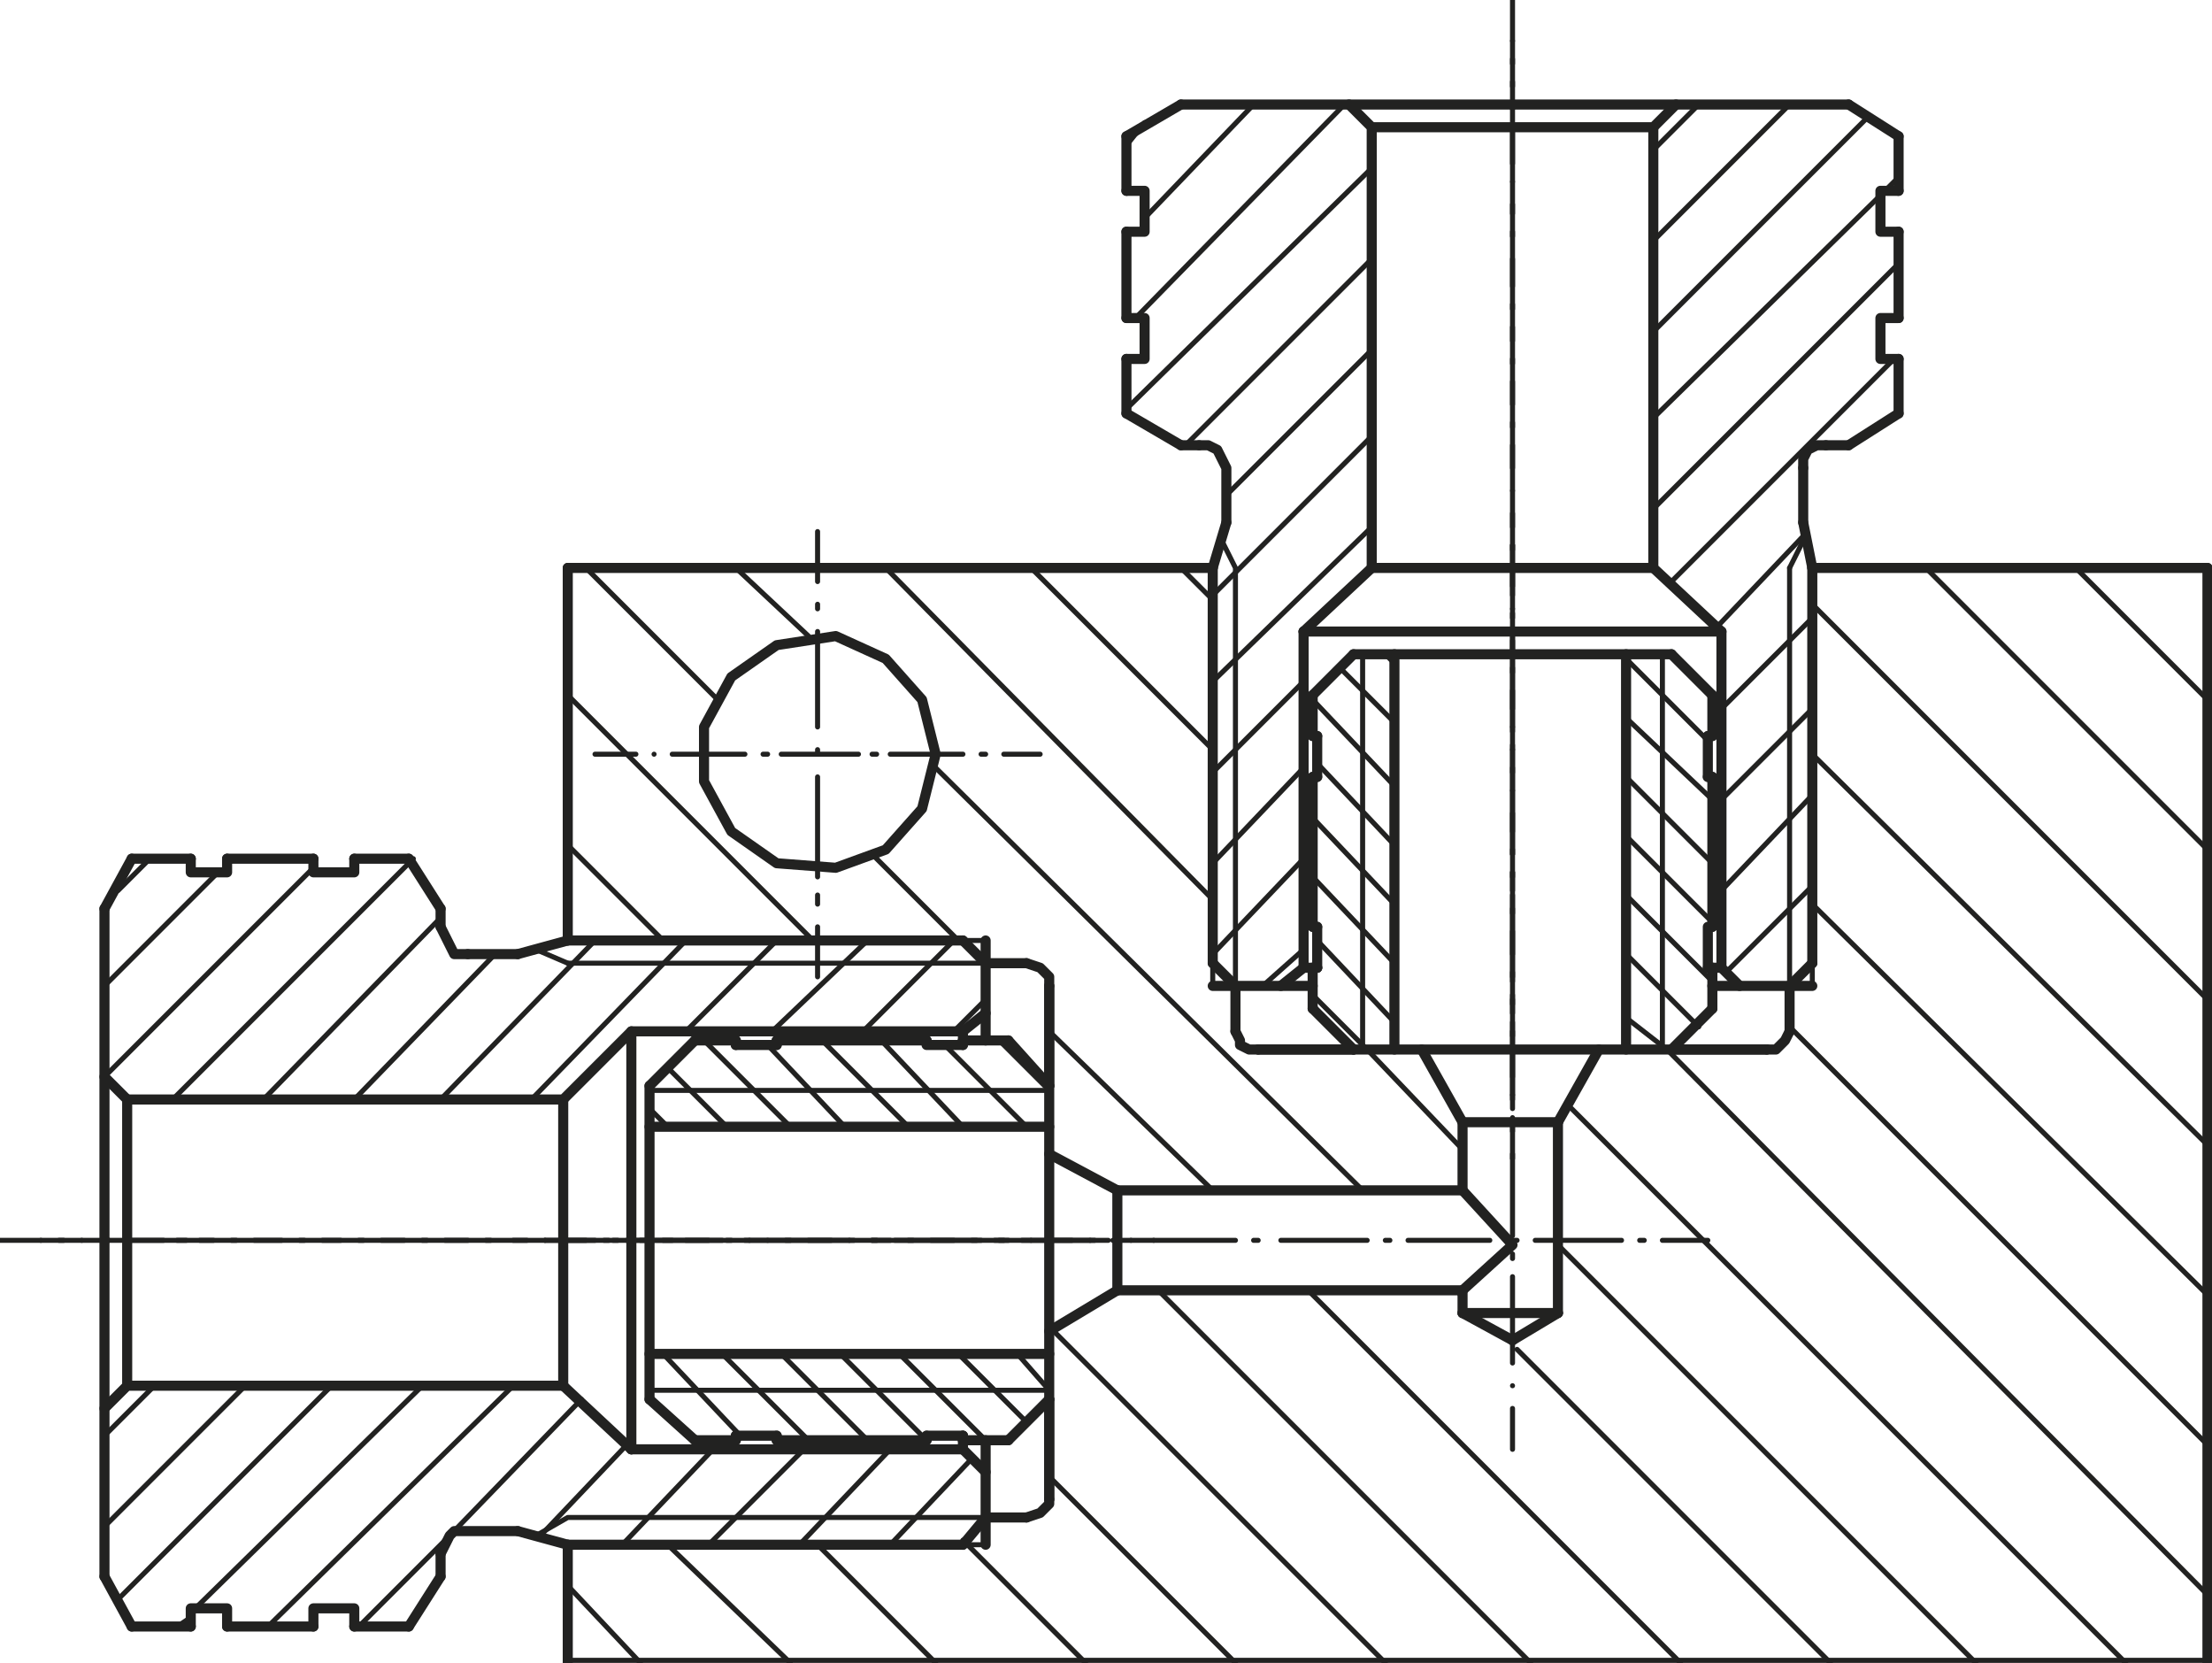 <?xml version="1.0" encoding="utf-8"?>
<!-- Generator: Adobe Illustrator 28.0.0, SVG Export Plug-In . SVG Version: 6.00 Build 0)  -->
<svg version="1.1" id="Слой_1" xmlns="http://www.w3.org/2000/svg" xmlns:xlink="http://www.w3.org/1999/xlink" x="0px" y="0px"
	 viewBox="0 0 48.7 36.6" style="enable-background:new 0 0 48.7 36.6;" xml:space="preserve">
<style type="text/css">
	.st0{fill:none;stroke:#222221;stroke-width:0.179;stroke-linecap:round;stroke-linejoin:round;stroke-miterlimit:10;}
	.st1{fill:none;stroke:#222221;stroke-width:9.000000e-02;stroke-linecap:round;stroke-linejoin:round;stroke-miterlimit:10;}
	.st2{fill:none;stroke:#222221;stroke-width:0.222;stroke-linecap:round;stroke-linejoin:round;stroke-miterlimit:10;}
	.st3{fill:none;stroke:#222221;stroke-width:0.111;stroke-linecap:round;stroke-linejoin:round;stroke-miterlimit:10;}
	.st4{fill:none;stroke:#222221;stroke-width:9.400000e-02;stroke-linecap:round;stroke-linejoin:round;stroke-miterlimit:10;}
	.st5{fill:none;stroke:#222221;stroke-width:0.189;stroke-linecap:round;stroke-linejoin:round;stroke-miterlimit:10;}
	.st6{fill:none;stroke:#222221;stroke-width:0.174;stroke-linecap:round;stroke-linejoin:round;stroke-miterlimit:10;}
	.st7{fill:none;stroke:#222221;stroke-width:0.289;stroke-linecap:round;stroke-linejoin:round;stroke-miterlimit:10;}
	.st8{fill:none;stroke:#222221;stroke-width:0.208;stroke-linecap:round;stroke-linejoin:round;stroke-miterlimit:10;}
	.st9{fill:none;stroke:#222221;stroke-width:0.346;stroke-linecap:round;stroke-linejoin:round;stroke-miterlimit:10;}
	.st10{fill:none;stroke:#222221;stroke-width:0.148;stroke-linecap:round;stroke-linejoin:round;stroke-miterlimit:10;}
	.st11{fill:none;stroke:#222221;stroke-width:0.246;stroke-linecap:round;stroke-linejoin:round;stroke-miterlimit:10;}
	.st12{fill:none;stroke:#222221;stroke-width:0.215;stroke-linecap:round;stroke-linejoin:round;stroke-miterlimit:10;}
	.st13{fill:none;stroke:#222221;stroke-width:0.129;stroke-linecap:round;stroke-linejoin:round;stroke-miterlimit:10;}
	.st14{fill:none;stroke:#222221;stroke-width:0.198;stroke-linecap:round;stroke-linejoin:round;stroke-miterlimit:10;}
	.st15{fill:none;stroke:#222221;stroke-width:9.900000e-02;stroke-linecap:round;stroke-linejoin:round;stroke-miterlimit:10;}
	.st16{fill:none;stroke:#222221;stroke-width:7.100000e-02;stroke-linecap:round;stroke-linejoin:round;stroke-miterlimit:10;}
	.st17{fill:none;stroke:#222221;stroke-width:0.143;stroke-linecap:round;stroke-linejoin:round;stroke-miterlimit:10;}
	.st18{fill:none;stroke:#222221;stroke-width:0.144;stroke-linecap:round;stroke-linejoin:round;stroke-miterlimit:10;}
	.st19{fill:none;stroke:#222221;stroke-width:7.200000e-02;stroke-linecap:round;stroke-linejoin:round;stroke-miterlimit:10;}
	.st20{fill:#222221;}
	
		.st21{clip-path:url(#SVGID_00000175314292663101784250000011061646970929736079_);fill:none;stroke:#222221;stroke-width:0.219;stroke-linecap:round;stroke-linejoin:round;stroke-miterlimit:10;}
	.st22{fill:none;stroke:#222221;stroke-width:0.365;stroke-linecap:round;stroke-linejoin:round;stroke-miterlimit:10;}
	.st23{fill:none;stroke:#222221;stroke-width:0.219;stroke-linecap:round;stroke-linejoin:round;stroke-miterlimit:10;}
	.st24{fill:none;stroke:#222221;stroke-width:0.469;stroke-linecap:round;stroke-linejoin:round;stroke-miterlimit:10;}
	.st25{fill:none;stroke:#222221;stroke-width:0.281;stroke-linecap:round;stroke-linejoin:round;stroke-miterlimit:10;}
	.st26{fill:none;stroke:#222221;stroke-width:0.325;stroke-linecap:round;stroke-linejoin:round;stroke-miterlimit:10;}
	.st27{fill:none;stroke:#222221;stroke-width:0.195;stroke-linecap:round;stroke-linejoin:round;stroke-miterlimit:10;}
	.st28{fill:none;stroke:#222221;stroke-width:0.257;stroke-linecap:round;stroke-linejoin:round;stroke-miterlimit:10;}
	.st29{fill:none;stroke:#222221;stroke-width:0.154;stroke-linecap:round;stroke-linejoin:round;stroke-miterlimit:10;}
	.st30{fill:none;stroke:#222221;stroke-width:0.11;stroke-linecap:round;stroke-linejoin:round;stroke-miterlimit:10;}
	.st31{fill:none;stroke:#222221;stroke-width:0.184;stroke-linecap:round;stroke-linejoin:round;stroke-miterlimit:10;}
	.st32{fill:none;stroke:#222221;stroke-width:0.112;stroke-linecap:round;stroke-linejoin:round;stroke-miterlimit:10;}
	.st33{fill:none;stroke:#222221;stroke-width:0.187;stroke-linecap:round;stroke-linejoin:round;stroke-miterlimit:10;}
	.st34{fill:none;stroke:#222221;stroke-width:0.151;stroke-linecap:round;stroke-linejoin:round;stroke-miterlimit:10;}
	.st35{fill:none;stroke:#222221;stroke-width:0.103;stroke-linecap:round;stroke-linejoin:round;stroke-miterlimit:10;}
	.st36{fill:none;stroke:#222221;stroke-width:0.172;stroke-linecap:round;stroke-linejoin:round;stroke-miterlimit:10;}
	.st37{fill:none;stroke:#222221;stroke-width:0.186;stroke-linecap:round;stroke-linejoin:round;stroke-miterlimit:10;}
	.st38{fill:none;stroke:#222221;stroke-width:0.109;stroke-linecap:round;stroke-linejoin:round;stroke-miterlimit:10;}
	.st39{fill:none;stroke:#222221;stroke-width:0.182;stroke-linecap:round;stroke-linejoin:round;stroke-miterlimit:10;}
	.st40{fill:none;stroke:#222221;stroke-width:0.14;stroke-linecap:round;stroke-linejoin:round;stroke-miterlimit:10;}
	.st41{fill:none;stroke:#222221;stroke-width:7.000000e-02;stroke-linecap:round;stroke-linejoin:round;stroke-miterlimit:10;}
</style>
<g>
	<line class="st2" x1="12.5" y1="36.6" x2="48.6" y2="36.6"/>
	<line class="st2" x1="48.6" y1="12.5" x2="39.9" y2="12.5"/>
	<line class="st2" x1="26.7" y1="12.5" x2="12.5" y2="12.5"/>
	<line class="st2" x1="12.5" y1="36.6" x2="12.5" y2="34"/>
	<line class="st2" x1="12.5" y1="20.7" x2="12.5" y2="12.5"/>
	<line class="st2" x1="21.7" y1="21.2" x2="22.6" y2="21.2"/>
	<line class="st2" x1="23.1" y1="21.7" x2="23.1" y2="23.9"/>
	<line class="st2" x1="23.1" y1="30.8" x2="23.1" y2="33"/>
	<line class="st2" x1="24.6" y1="26.2" x2="24.6" y2="28.4"/>
	<line class="st2" x1="23.1" y1="29.3" x2="24.6" y2="28.4"/>
	<line class="st2" x1="21.7" y1="33.4" x2="22.6" y2="33.4"/>
	<line class="st2" x1="23.1" y1="33" x2="23.1" y2="30.8"/>
	<line class="st2" x1="23.1" y1="23.9" x2="23.1" y2="21.7"/>
	<line class="st2" x1="23.1" y1="25.4" x2="24.6" y2="26.2"/>
	<polyline class="st2" points="23.1,21.7 23.1,21.7 23.1,21.5 23,21.4 22.9,21.3 22.6,21.2 	"/>
	<polyline class="st2" points="22.6,33.4 22.6,33.4 22.9,33.3 23,33.2 23.1,33.1 23.1,33 	"/>
	<line class="st3" x1="12.5" y1="20.7" x2="21.7" y2="20.7"/>
	<line class="st2" x1="21.7" y1="21.2" x2="21.7" y2="20.7"/>
	<line class="st2" x1="21.7" y1="33.4" x2="21.7" y2="34"/>
	<line class="st3" x1="12.5" y1="34" x2="21.7" y2="34"/>
	<line class="st2" x1="39.4" y1="21.7" x2="39.4" y2="22.7"/>
	<line class="st2" x1="38.9" y1="23.1" x2="36.8" y2="23.1"/>
	<line class="st2" x1="29.8" y1="23.1" x2="27.7" y2="23.1"/>
	<line class="st2" x1="34.3" y1="24.7" x2="32.2" y2="24.7"/>
	<line class="st2" x1="31.3" y1="23.1" x2="32.2" y2="24.7"/>
	<line class="st2" x1="27.2" y1="21.7" x2="27.2" y2="22.7"/>
	<line class="st2" x1="27.7" y1="23.1" x2="29.8" y2="23.1"/>
	<line class="st2" x1="36.8" y1="23.1" x2="38.9" y2="23.1"/>
	<line class="st2" x1="35.2" y1="23.1" x2="34.3" y2="24.7"/>
	<polyline class="st2" points="38.9,23.1 38.9,23.1 39.1,23.1 39.2,23 39.3,22.9 39.4,22.7 	"/>
	<polyline class="st2" points="27.2,22.7 27.2,22.7 27.3,22.9 27.3,23 27.5,23.1 27.7,23.1 	"/>
	<line class="st3" x1="39.9" y1="12.5" x2="39.9" y2="21.7"/>
	<line class="st2" x1="39.4" y1="21.7" x2="39.9" y2="21.7"/>
	<line class="st2" x1="27.2" y1="21.7" x2="26.7" y2="21.7"/>
	<line class="st3" x1="26.7" y1="12.5" x2="26.7" y2="21.7"/>
	<line class="st2" x1="24.6" y1="26.2" x2="32.2" y2="26.2"/>
	<line class="st2" x1="24.6" y1="28.4" x2="32.2" y2="28.4"/>
	<line class="st2" x1="32.2" y1="28.9" x2="34.3" y2="28.9"/>
	<line class="st2" x1="34.3" y1="24.7" x2="34.3" y2="28.9"/>
	<line class="st2" x1="32.2" y1="24.7" x2="32.2" y2="26.2"/>
	<line class="st2" x1="32.2" y1="28.9" x2="33.3" y2="29.5"/>
	<line class="st2" x1="32.2" y1="28.4" x2="32.2" y2="28.9"/>
	<polyline class="st2" points="32.2,26.2 33.3,27.4 32.2,28.4 	"/>
	<line class="st2" x1="48.6" y1="12.5" x2="48.6" y2="36.6"/>
	<line class="st2" x1="34.3" y1="28.9" x2="33.3" y2="29.5"/>
	<line class="st3" x1="12.5" y1="34.9" x2="14.1" y2="36.6"/>
	<line class="st3" x1="14.7" y1="34" x2="17.4" y2="36.6"/>
	<line class="st3" x1="18" y1="34" x2="20.6" y2="36.6"/>
	<line class="st3" x1="21.2" y1="33.9" x2="23.9" y2="36.6"/>
	<line class="st3" x1="23.1" y1="32.5" x2="27.2" y2="36.6"/>
	<line class="st3" x1="12.5" y1="18.6" x2="14.6" y2="20.7"/>
	<line class="st3" x1="23.1" y1="29.2" x2="30.5" y2="36.6"/>
	<line class="st3" x1="12.5" y1="15.3" x2="17.9" y2="20.7"/>
	<line class="st3" x1="25.5" y1="28.4" x2="33.7" y2="36.6"/>
	<line class="st3" x1="12.9" y1="12.5" x2="15.8" y2="15.4"/>
	<line class="st3" x1="19.2" y1="18.8" x2="21.1" y2="20.7"/>
	<line class="st3" x1="23.1" y1="22.7" x2="26.7" y2="26.2"/>
	<line class="st3" x1="28.8" y1="28.4" x2="37" y2="36.6"/>
	<line class="st3" x1="16.2" y1="12.5" x2="17.8" y2="14"/>
	<line class="st3" x1="20.6" y1="16.9" x2="30" y2="26.2"/>
	<line class="st3" x1="32.1" y1="28.4" x2="32.2" y2="28.6"/>
	<line class="st3" x1="33.4" y1="29.7" x2="40.3" y2="36.6"/>
	<line class="st3" x1="19.5" y1="12.5" x2="26.7" y2="19.8"/>
	<line class="st3" x1="30.1" y1="23.1" x2="32.2" y2="25.3"/>
	<line class="st3" x1="34.3" y1="27.4" x2="43.5" y2="36.6"/>
	<line class="st3" x1="22.7" y1="12.5" x2="26.7" y2="16.5"/>
	<line class="st3" x1="34.6" y1="24.4" x2="46.8" y2="36.6"/>
	<line class="st3" x1="26" y1="12.5" x2="26.7" y2="13.2"/>
	<line class="st3" x1="36.7" y1="23.1" x2="48.6" y2="35.1"/>
	<line class="st3" x1="39.4" y1="22.6" x2="48.6" y2="31.8"/>
	<line class="st3" x1="39.9" y1="19.9" x2="48.6" y2="28.5"/>
	<line class="st3" x1="39.9" y1="16.6" x2="48.6" y2="25.2"/>
	<line class="st3" x1="39.9" y1="13.3" x2="48.6" y2="22"/>
	<line class="st3" x1="42.4" y1="12.5" x2="48.6" y2="18.7"/>
	<line class="st3" x1="45.7" y1="12.5" x2="48.6" y2="15.4"/>
	<polyline class="st2" points="20.6,16.6 20.6,16.6 20.3,15.4 19.5,14.5 18.4,14 17.1,14.2 16.1,14.9 15.5,16 15.5,17.2 16.1,18.3 
		17.1,19 18.4,19.1 19.5,18.7 20.3,17.8 20.6,16.6 	"/>
	<line class="st3" x1="18" y1="11.7" x2="18" y2="12.8"/>
	<line class="st3" x1="18" y1="13.3" x2="18" y2="13.4"/>
	<polyline class="st3" points="18,13.9 18,15 18,16 	"/>
	<line class="st3" x1="18" y1="16.5" x2="18" y2="16.6"/>
	<polyline class="st3" points="18,17.1 18,18.2 18,19.3 	"/>
	<line class="st3" x1="18" y1="19.7" x2="18" y2="19.9"/>
	<line class="st3" x1="18" y1="20.4" x2="18" y2="21.5"/>
	<line class="st3" x1="13.1" y1="16.6" x2="14" y2="16.6"/>
	<line class="st3" x1="14.4" y1="16.6" x2="14.4" y2="16.6"/>
	<polyline class="st3" points="14.8,16.6 15.6,16.6 16.4,16.6 	"/>
	<line class="st3" x1="16.8" y1="16.6" x2="16.9" y2="16.6"/>
	<polyline class="st3" points="17.2,16.6 18,16.6 18.9,16.6 	"/>
	<line class="st3" x1="19.2" y1="16.6" x2="19.3" y2="16.6"/>
	<polyline class="st3" points="19.6,16.6 20.5,16.6 21.2,16.6 	"/>
	<line class="st3" x1="21.6" y1="16.6" x2="21.7" y2="16.6"/>
	<line class="st3" x1="22.1" y1="16.6" x2="22.9" y2="16.6"/>
	<line class="st3" x1="0.9" y1="27.3" x2="1.8" y2="27.3"/>
	<line class="st3" x1="2.3" y1="27.3" x2="2.4" y2="27.3"/>
	<polyline class="st3" points="2.8,27.3 3.7,27.3 4.7,27.3 	"/>
	<line class="st3" x1="5.1" y1="27.3" x2="5.2" y2="27.3"/>
	<polyline class="st3" points="5.6,27.3 6.5,27.3 7.5,27.3 	"/>
	<line class="st3" x1="7.9" y1="27.3" x2="8" y2="27.3"/>
	<polyline class="st3" points="8.4,27.3 9.4,27.3 10.3,27.3 	"/>
	<line class="st3" x1="10.7" y1="27.3" x2="10.8" y2="27.3"/>
	<polyline class="st3" points="11.3,27.3 12.2,27.3 13.1,27.3 	"/>
	<line class="st3" x1="13.5" y1="27.3" x2="13.6" y2="27.3"/>
	<polyline class="st3" points="14.1,27.3 15,27.3 15.9,27.3 	"/>
	<line class="st3" x1="16.4" y1="27.3" x2="16.5" y2="27.3"/>
	<polyline class="st3" points="16.9,27.3 17.8,27.3 18.7,27.3 	"/>
	<line class="st3" x1="19.2" y1="27.3" x2="19.3" y2="27.3"/>
	<polyline class="st3" points="19.7,27.3 20.6,27.3 21.6,27.3 	"/>
	<line class="st3" x1="22" y1="27.3" x2="22.1" y2="27.3"/>
	<polyline class="st3" points="22.5,27.3 23.5,27.3 24.4,27.3 	"/>
	<line class="st3" x1="24.9" y1="27.3" x2="24.9" y2="27.3"/>
	<polyline class="st3" points="25.4,27.3 26.3,27.3 27.2,27.3 	"/>
	<line class="st3" x1="27.6" y1="27.3" x2="27.7" y2="27.3"/>
	<polyline class="st3" points="28.2,27.3 29.1,27.3 30.1,27.3 	"/>
	<line class="st3" x1="30.5" y1="27.3" x2="30.6" y2="27.3"/>
	<polyline class="st3" points="31,27.3 31.9,27.3 32.8,27.3 	"/>
	<line class="st3" x1="33.3" y1="27.3" x2="33.4" y2="27.3"/>
	<polyline class="st3" points="33.8,27.3 34.7,27.3 35.7,27.3 	"/>
	<line class="st3" x1="36.1" y1="27.3" x2="36.2" y2="27.3"/>
	<line class="st3" x1="36.6" y1="27.3" x2="37.6" y2="27.3"/>
	<line class="st3" x1="33.3" y1="0.9" x2="33.3" y2="1.9"/>
	<line class="st3" x1="33.3" y1="2.3" x2="33.3" y2="2.4"/>
	<polyline class="st3" points="33.3,2.8 33.3,3.8 33.3,4.7 	"/>
	<line class="st3" x1="33.3" y1="5.1" x2="33.3" y2="5.2"/>
	<polyline class="st3" points="33.3,5.7 33.3,6.6 33.3,7.5 	"/>
	<line class="st3" x1="33.3" y1="7.9" x2="33.3" y2="8"/>
	<polyline class="st3" points="33.3,8.4 33.3,9.4 33.3,10.3 	"/>
	<line class="st3" x1="33.3" y1="10.8" x2="33.3" y2="10.8"/>
	<polyline class="st3" points="33.3,11.3 33.3,12.2 33.3,13.1 	"/>
	<line class="st3" x1="33.3" y1="13.5" x2="33.3" y2="13.6"/>
	<polyline class="st3" points="33.3,14.1 33.3,15 33.3,16 	"/>
	<line class="st3" x1="33.3" y1="16.4" x2="33.3" y2="16.5"/>
	<polyline class="st3" points="33.3,16.9 33.3,17.8 33.3,18.8 	"/>
	<line class="st3" x1="33.3" y1="19.2" x2="33.3" y2="19.3"/>
	<polyline class="st3" points="33.3,19.7 33.3,20.6 33.3,21.6 	"/>
	<line class="st3" x1="33.3" y1="22" x2="33.3" y2="22.1"/>
	<polyline class="st3" points="33.3,22.5 33.3,23.5 33.3,24.4 	"/>
	<line class="st3" x1="33.3" y1="24.8" x2="33.3" y2="24.9"/>
	<polyline class="st3" points="33.3,25.4 33.3,26.3 33.3,27.2 	"/>
	<line class="st3" x1="33.3" y1="27.6" x2="33.3" y2="27.7"/>
	<polyline class="st3" points="33.3,28.1 33.3,29.1 33.3,30 	"/>
	<line class="st3" x1="33.3" y1="30.5" x2="33.3" y2="30.5"/>
	<line class="st3" x1="33.3" y1="31" x2="33.3" y2="31.9"/>
	<line class="st3" x1="33.3" y1="24.1" x2="33.3" y2="23.2"/>
	<line class="st3" x1="33.3" y1="22.8" x2="33.3" y2="22.7"/>
	<polyline class="st3" points="33.3,22.3 33.3,21.4 33.3,20.5 	"/>
	<line class="st3" x1="33.3" y1="20.1" x2="33.3" y2="20"/>
	<polyline class="st3" points="33.3,19.6 33.3,18.8 33.3,17.9 	"/>
	<line class="st3" x1="33.3" y1="17.4" x2="33.3" y2="17.4"/>
	<polyline class="st3" points="33.3,17 33.3,16.1 33.3,15.2 	"/>
	<line class="st3" x1="33.3" y1="14.8" x2="33.3" y2="14.7"/>
	<polyline class="st3" points="33.3,14.3 33.3,13.4 33.3,12.5 	"/>
	<line class="st3" x1="33.3" y1="12.1" x2="33.3" y2="12"/>
	<polyline class="st3" points="33.3,11.6 33.3,10.7 33.3,9.8 	"/>
	<line class="st3" x1="33.3" y1="9.4" x2="33.3" y2="9.3"/>
	<polyline class="st3" points="33.3,8.9 33.3,8 33.3,7.2 	"/>
	<line class="st3" x1="33.3" y1="6.8" x2="33.3" y2="6.7"/>
	<polyline class="st3" points="33.3,6.3 33.3,5.4 33.3,4.5 	"/>
	<line class="st3" x1="33.3" y1="4" x2="33.3" y2="4"/>
	<polyline class="st3" points="33.3,3.6 33.3,2.7 33.3,1.8 	"/>
	<line class="st3" x1="33.3" y1="1.4" x2="33.3" y2="1.3"/>
	<line class="st3" x1="33.3" y1="0.9" x2="33.3" y2="0"/>
	<line class="st2" x1="26.7" y1="21.2" x2="26.7" y2="12.5"/>
	<line class="st2" x1="26" y1="9.8" x2="26.4" y2="9.8"/>
	<line class="st2" x1="27.2" y1="21.7" x2="28.9" y2="21.7"/>
	<line class="st2" x1="37.7" y1="21.7" x2="39.4" y2="21.7"/>
	<line class="st2" x1="39.9" y1="21.2" x2="39.9" y2="12.5"/>
	<line class="st3" x1="39.4" y1="21.7" x2="39.4" y2="12.5"/>
	<line class="st2" x1="40.2" y1="9.8" x2="40.7" y2="9.8"/>
	<line class="st2" x1="30.2" y1="2.8" x2="36.4" y2="2.8"/>
	<line class="st2" x1="40.7" y1="9.8" x2="41.8" y2="9.1"/>
	<line class="st2" x1="39.4" y1="21.7" x2="39.9" y2="21.2"/>
	<line class="st2" x1="27.2" y1="21.7" x2="26.7" y2="21.2"/>
	<polyline class="st2" points="37.9,13.9 37.9,21.3 38.3,21.7 	"/>
	<line class="st2" x1="37.9" y1="21.3" x2="37.7" y2="21.3"/>
	<line class="st2" x1="29" y1="21.3" x2="28.7" y2="21.3"/>
	<polyline class="st2" points="28.7,13.9 37.9,13.9 36.4,12.5 36.4,2.8 	"/>
	<line class="st2" x1="36.4" y1="12.5" x2="30.2" y2="12.5"/>
	<line class="st2" x1="36.4" y1="2.8" x2="36.9" y2="2.3"/>
	<line class="st2" x1="28.7" y1="13.9" x2="28.7" y2="21.3"/>
	<line class="st2" x1="28.7" y1="13.9" x2="30.2" y2="12.5"/>
	<line class="st2" x1="28.7" y1="21.3" x2="28.2" y2="21.7"/>
	<polyline class="st2" points="30.2,12.5 30.2,2.8 29.7,2.3 	"/>
	<line class="st2" x1="40.7" y1="2.3" x2="41.8" y2="3"/>
	<line class="st2" x1="26" y1="2.3" x2="24.8" y2="3"/>
	<line class="st2" x1="26" y1="9.8" x2="24.8" y2="9.1"/>
	<polyline class="st2" points="27,11.5 27,10.3 26.9,10.1 26.8,9.9 26.6,9.8 26.4,9.8 	"/>
	<line class="st2" x1="26.7" y1="12.5" x2="27" y2="11.5"/>
	<line class="st2" x1="39.7" y1="11.5" x2="39.7" y2="10.3"/>
	<polyline class="st2" points="40.2,9.8 40.2,9.8 40,9.8 39.8,9.9 39.7,10.1 39.7,10.3 	"/>
	<line class="st2" x1="39.9" y1="12.5" x2="39.7" y2="11.5"/>
	<line class="st2" x1="26" y1="2.3" x2="40.7" y2="2.3"/>
	<polyline class="st3" points="27.2,21.7 27.2,12.5 26.9,11.9 	"/>
	<line class="st3" x1="39.4" y1="12.5" x2="39.7" y2="11.9"/>
	<line class="st2" x1="24.8" y1="3" x2="24.8" y2="4.2"/>
	<line class="st2" x1="41.8" y1="3" x2="41.8" y2="4.2"/>
	<polyline class="st2" points="24.8,4.2 25.2,4.2 25.2,5.1 24.8,5.1 	"/>
	<polyline class="st2" points="24.8,7 25.2,7 25.2,7.9 24.8,7.9 	"/>
	<polyline class="st2" points="41.8,4.2 41.4,4.2 41.4,5.1 41.8,5.1 	"/>
	<polyline class="st2" points="41.8,7 41.4,7 41.4,7.9 41.8,7.9 	"/>
	<line class="st2" x1="24.8" y1="5.1" x2="24.8" y2="7"/>
	<line class="st2" x1="24.8" y1="7.9" x2="24.8" y2="9.1"/>
	<line class="st2" x1="41.8" y1="5.1" x2="41.8" y2="7"/>
	<line class="st2" x1="41.8" y1="7.9" x2="41.8" y2="9.1"/>
	<line class="st3" x1="38" y1="21.4" x2="39.9" y2="19.5"/>
	<line class="st3" x1="37.9" y1="19.6" x2="39.9" y2="17.5"/>
	<line class="st3" x1="37.9" y1="17.6" x2="39.9" y2="15.6"/>
	<line class="st3" x1="37.9" y1="15.6" x2="39.9" y2="13.6"/>
	<line class="st3" x1="37.8" y1="13.8" x2="39.7" y2="11.8"/>
	<line class="st3" x1="27.8" y1="21.7" x2="28.7" y2="20.9"/>
	<line class="st3" x1="36.8" y1="12.8" x2="41.7" y2="7.9"/>
	<line class="st3" x1="26.7" y1="21" x2="28.7" y2="18.9"/>
	<line class="st3" x1="36.4" y1="11.2" x2="41.8" y2="5.8"/>
	<line class="st3" x1="26.7" y1="19" x2="28.7" y2="16.9"/>
	<line class="st3" x1="36.4" y1="9.2" x2="41.4" y2="4.3"/>
	<line class="st3" x1="41.5" y1="4.2" x2="41.8" y2="3.9"/>
	<line class="st3" x1="26.7" y1="17" x2="28.7" y2="15"/>
	<line class="st3" x1="36.4" y1="7.3" x2="41.1" y2="2.6"/>
	<line class="st3" x1="26.7" y1="15" x2="30.2" y2="11.6"/>
	<line class="st3" x1="36.4" y1="5.3" x2="39.4" y2="2.3"/>
	<line class="st3" x1="26.7" y1="13.1" x2="30.2" y2="9.6"/>
	<line class="st3" x1="36.4" y1="3.3" x2="37.4" y2="2.3"/>
	<line class="st3" x1="27" y1="10.9" x2="30.2" y2="7.7"/>
	<line class="st3" x1="26.1" y1="9.8" x2="30.2" y2="5.7"/>
	<line class="st3" x1="24.8" y1="9" x2="30.2" y2="3.7"/>
	<line class="st3" x1="25" y1="7" x2="29.6" y2="2.3"/>
	<line class="st3" x1="24.8" y1="5.2" x2="24.9" y2="5.1"/>
	<line class="st3" x1="25.2" y1="4.8" x2="27.6" y2="2.3"/>
	<line class="st3" x1="24.8" y1="3.2" x2="25.2" y2="2.7"/>
	<line class="st3" x1="33.3" y1="25.5" x2="33.3" y2="24.6"/>
	<line class="st3" x1="33.3" y1="24.2" x2="33.3" y2="24.1"/>
	<polyline class="st3" points="33.3,23.7 33.3,22.8 33.3,21.9 	"/>
	<line class="st3" x1="33.3" y1="21.5" x2="33.3" y2="21.4"/>
	<polyline class="st3" points="33.3,21 33.3,20.1 33.3,19.2 	"/>
	<line class="st3" x1="33.3" y1="18.8" x2="33.3" y2="18.7"/>
	<polyline class="st3" points="33.3,18.3 33.3,17.4 33.3,16.5 	"/>
	<line class="st3" x1="33.3" y1="16.1" x2="33.3" y2="16"/>
	<polyline class="st3" points="33.3,15.6 33.3,14.8 33.3,13.9 	"/>
	<line class="st3" x1="33.3" y1="13.4" x2="33.3" y2="13.4"/>
	<line class="st3" x1="33.3" y1="12.9" x2="33.3" y2="12"/>
	<line class="st2" x1="37.7" y1="15.3" x2="37.7" y2="16.2"/>
	<line class="st2" x1="28.9" y1="15.3" x2="28.9" y2="16.2"/>
	<line class="st2" x1="36.8" y1="14.4" x2="29.8" y2="14.4"/>
	<line class="st2" x1="29.8" y1="23.1" x2="36.8" y2="23.1"/>
	<line class="st2" x1="35.8" y1="23.1" x2="35.8" y2="14.4"/>
	<line class="st3" x1="36.6" y1="23.1" x2="36.6" y2="14.4"/>
	<line class="st2" x1="28.9" y1="15.3" x2="29.8" y2="14.4"/>
	<line class="st2" x1="30.7" y1="23.1" x2="30.7" y2="14.4"/>
	<line class="st2" x1="37.7" y1="15.3" x2="36.8" y2="14.4"/>
	<line class="st3" x1="30" y1="23.1" x2="30" y2="14.4"/>
	<line class="st2" x1="37.7" y1="22.2" x2="36.8" y2="23.1"/>
	<line class="st2" x1="28.9" y1="22.2" x2="29.8" y2="23.1"/>
	<line class="st2" x1="37.7" y1="16.2" x2="37.6" y2="16.2"/>
	<line class="st2" x1="37.7" y1="17.1" x2="37.6" y2="17.1"/>
	<line class="st2" x1="28.9" y1="21.3" x2="29" y2="21.3"/>
	<line class="st2" x1="28.9" y1="20.4" x2="29" y2="20.4"/>
	<line class="st2" x1="37.7" y1="17.1" x2="37.7" y2="20.4"/>
	<line class="st2" x1="37.6" y1="17.1" x2="37.6" y2="16.2"/>
	<line class="st2" x1="37.7" y1="21.3" x2="37.7" y2="22.2"/>
	<polyline class="st2" points="37.6,21.3 37.6,20.4 37.7,20.4 	"/>
	<line class="st2" x1="37.6" y1="21.3" x2="37.7" y2="21.3"/>
	<line class="st2" x1="28.9" y1="17.1" x2="28.9" y2="20.4"/>
	<line class="st2" x1="29" y1="17.1" x2="29" y2="16.2"/>
	<line class="st2" x1="28.9" y1="21.3" x2="28.9" y2="22.2"/>
	<line class="st2" x1="29" y1="21.3" x2="29" y2="20.4"/>
	<line class="st2" x1="29" y1="16.2" x2="28.9" y2="16.2"/>
	<line class="st2" x1="29" y1="17.1" x2="28.9" y2="17.1"/>
	<line class="st3" x1="28.9" y1="21.9" x2="30.1" y2="23.1"/>
	<line class="st3" x1="29" y1="20.7" x2="30.7" y2="22.5"/>
	<line class="st3" x1="28.9" y1="19.3" x2="30.7" y2="21.2"/>
	<line class="st3" x1="28.9" y1="18" x2="30.7" y2="19.9"/>
	<line class="st3" x1="29" y1="16.8" x2="30.7" y2="18.6"/>
	<line class="st3" x1="28.9" y1="15.4" x2="30.7" y2="17.3"/>
	<line class="st3" x1="35.8" y1="22.4" x2="36.7" y2="23.1"/>
	<line class="st3" x1="29.5" y1="14.7" x2="30.7" y2="15.9"/>
	<line class="st3" x1="35.8" y1="21" x2="37.4" y2="22.6"/>
	<line class="st3" x1="30.5" y1="14.4" x2="30.7" y2="14.6"/>
	<line class="st3" x1="35.8" y1="19.7" x2="37.7" y2="21.6"/>
	<line class="st3" x1="35.8" y1="18.4" x2="37.7" y2="20.3"/>
	<line class="st3" x1="35.8" y1="17.1" x2="37.7" y2="19"/>
	<line class="st3" x1="35.8" y1="15.8" x2="37.7" y2="17.6"/>
	<line class="st3" x1="35.8" y1="14.5" x2="37.6" y2="16.3"/>
	<line class="st3" x1="25.4" y1="27.3" x2="24.5" y2="27.3"/>
	<line class="st3" x1="24.1" y1="27.3" x2="24" y2="27.3"/>
	<polyline class="st3" points="23.6,27.3 22.7,27.3 21.9,27.3 	"/>
	<line class="st3" x1="21.5" y1="27.3" x2="21.4" y2="27.3"/>
	<polyline class="st3" points="21,27.3 20.1,27.3 19.2,27.3 	"/>
	<line class="st3" x1="18.8" y1="27.3" x2="18.7" y2="27.3"/>
	<polyline class="st3" points="18.3,27.3 17.4,27.3 16.5,27.3 	"/>
	<line class="st3" x1="16.1" y1="27.3" x2="16" y2="27.3"/>
	<polyline class="st3" points="15.6,27.3 14.7,27.3 13.8,27.3 	"/>
	<line class="st3" x1="13.4" y1="27.3" x2="13.3" y2="27.3"/>
	<line class="st3" x1="12.9" y1="27.3" x2="12" y2="27.3"/>
	<line class="st2" x1="15.3" y1="22.9" x2="16.2" y2="22.9"/>
	<line class="st2" x1="15.3" y1="31.7" x2="16.2" y2="31.7"/>
	<line class="st2" x1="14.3" y1="23.9" x2="14.3" y2="30.8"/>
	<line class="st2" x1="23.1" y1="30.8" x2="23.1" y2="23.9"/>
	<line class="st2" x1="23.1" y1="24.8" x2="14.3" y2="24.8"/>
	<line class="st3" x1="23.1" y1="24" x2="14.3" y2="24"/>
	<line class="st2" x1="15.3" y1="31.7" x2="14.3" y2="30.8"/>
	<line class="st2" x1="23.1" y1="29.8" x2="14.3" y2="29.8"/>
	<line class="st2" x1="15.3" y1="22.9" x2="14.3" y2="23.9"/>
	<line class="st3" x1="23.1" y1="30.6" x2="14.3" y2="30.6"/>
	<line class="st2" x1="22.2" y1="22.9" x2="23.1" y2="23.9"/>
	<line class="st2" x1="22.2" y1="31.7" x2="23.1" y2="30.8"/>
	<line class="st2" x1="16.2" y1="22.9" x2="16.2" y2="23"/>
	<line class="st2" x1="17.1" y1="22.9" x2="17.1" y2="23"/>
	<line class="st2" x1="21.2" y1="31.7" x2="21.2" y2="31.6"/>
	<line class="st2" x1="20.4" y1="31.7" x2="20.4" y2="31.6"/>
	<line class="st2" x1="17.1" y1="22.9" x2="20.4" y2="22.9"/>
	<line class="st2" x1="17.1" y1="23" x2="16.2" y2="23"/>
	<line class="st2" x1="21.2" y1="22.9" x2="22.2" y2="22.9"/>
	<polyline class="st2" points="21.2,23 20.4,23 20.4,22.9 	"/>
	<line class="st2" x1="21.2" y1="23" x2="21.2" y2="22.9"/>
	<line class="st2" x1="17.1" y1="31.7" x2="20.4" y2="31.7"/>
	<line class="st2" x1="17.1" y1="31.6" x2="16.2" y2="31.6"/>
	<line class="st2" x1="21.2" y1="31.7" x2="22.2" y2="31.7"/>
	<line class="st2" x1="21.2" y1="31.6" x2="20.4" y2="31.6"/>
	<line class="st2" x1="16.2" y1="31.6" x2="16.2" y2="31.7"/>
	<line class="st2" x1="17.1" y1="31.6" x2="17.1" y2="31.7"/>
	<line class="st3" x1="14.6" y1="29.8" x2="16.3" y2="31.6"/>
	<line class="st3" x1="15.9" y1="29.8" x2="17.8" y2="31.7"/>
	<line class="st3" x1="17.2" y1="29.8" x2="19.1" y2="31.7"/>
	<line class="st3" x1="18.5" y1="29.8" x2="20.4" y2="31.7"/>
	<line class="st3" x1="14.3" y1="24.4" x2="14.7" y2="24.8"/>
	<line class="st3" x1="19.8" y1="29.8" x2="21.7" y2="31.7"/>
	<line class="st3" x1="14.7" y1="23.5" x2="16" y2="24.8"/>
	<line class="st3" x1="21.1" y1="29.8" x2="22.6" y2="31.3"/>
	<line class="st3" x1="15.5" y1="22.9" x2="17.4" y2="24.8"/>
	<line class="st3" x1="22.4" y1="29.8" x2="23.1" y2="30.6"/>
	<line class="st3" x1="16.9" y1="23" x2="18.6" y2="24.8"/>
	<line class="st3" x1="18.1" y1="22.9" x2="20" y2="24.8"/>
	<line class="st3" x1="19.4" y1="22.9" x2="21.2" y2="24.8"/>
	<line class="st3" x1="20.8" y1="23" x2="22.6" y2="24.8"/>
	<line class="st3" x1="22" y1="22.9" x2="23.1" y2="24"/>
	<line class="st3" x1="24" y1="27.3" x2="23.1" y2="27.3"/>
	<line class="st3" x1="22.7" y1="27.3" x2="22.7" y2="27.3"/>
	<polyline class="st3" points="22.2,27.3 21.4,27.3 20.5,27.3 	"/>
	<line class="st3" x1="20.1" y1="27.3" x2="20" y2="27.3"/>
	<polyline class="st3" points="19.6,27.3 18.7,27.3 17.8,27.3 	"/>
	<line class="st3" x1="17.4" y1="27.3" x2="17.3" y2="27.3"/>
	<polyline class="st3" points="16.9,27.3 16,27.3 15.1,27.3 	"/>
	<line class="st3" x1="14.8" y1="27.3" x2="14.6" y2="27.3"/>
	<polyline class="st3" points="14.3,27.3 13.4,27.3 12.5,27.3 	"/>
	<line class="st3" x1="12" y1="27.3" x2="12" y2="27.3"/>
	<polyline class="st3" points="11.6,27.3 10.7,27.3 9.8,27.3 	"/>
	<line class="st3" x1="9.4" y1="27.3" x2="9.3" y2="27.3"/>
	<polyline class="st3" points="8.9,27.3 8,27.3 7.1,27.3 	"/>
	<line class="st3" x1="6.7" y1="27.3" x2="6.6" y2="27.3"/>
	<polyline class="st3" points="6.2,27.3 5.3,27.3 4.4,27.3 	"/>
	<line class="st3" x1="4.1" y1="27.3" x2="3.9" y2="27.3"/>
	<polyline class="st3" points="3.6,27.3 2.7,27.3 1.8,27.3 	"/>
	<line class="st3" x1="1.4" y1="27.3" x2="1.3" y2="27.3"/>
	<line class="st3" x1="0.9" y1="27.3" x2="0" y2="27.3"/>
	<line class="st2" x1="21.2" y1="34" x2="12.5" y2="34"/>
	<line class="st2" x1="9.7" y1="34.7" x2="9.7" y2="34.2"/>
	<line class="st2" x1="21.7" y1="33.4" x2="21.7" y2="31.7"/>
	<line class="st2" x1="21.7" y1="22.9" x2="21.7" y2="21.2"/>
	<line class="st2" x1="21.2" y1="20.7" x2="12.5" y2="20.7"/>
	<line class="st3" x1="21.7" y1="21.2" x2="12.5" y2="21.2"/>
	<line class="st2" x1="9.7" y1="20.4" x2="9.7" y2="20"/>
	<line class="st2" x1="2.8" y1="30.5" x2="2.8" y2="24.2"/>
	<line class="st2" x1="9.7" y1="20" x2="9" y2="18.9"/>
	<line class="st2" x1="21.7" y1="21.2" x2="21.2" y2="20.7"/>
	<line class="st2" x1="21.7" y1="33.4" x2="21.2" y2="34"/>
	<polyline class="st2" points="13.9,22.7 21.2,22.7 21.7,22.3 	"/>
	<line class="st2" x1="21.2" y1="22.7" x2="21.2" y2="22.9"/>
	<line class="st2" x1="21.2" y1="31.6" x2="21.2" y2="31.9"/>
	<polyline class="st2" points="13.9,31.9 13.9,22.7 12.4,24.2 2.8,24.2 	"/>
	<line class="st2" x1="12.4" y1="24.2" x2="12.4" y2="30.5"/>
	<line class="st2" x1="2.8" y1="24.2" x2="2.3" y2="23.7"/>
	<line class="st2" x1="13.9" y1="31.9" x2="21.2" y2="31.9"/>
	<line class="st2" x1="13.9" y1="31.9" x2="12.4" y2="30.5"/>
	<line class="st2" x1="21.2" y1="31.9" x2="21.7" y2="32.4"/>
	<polyline class="st2" points="12.4,30.5 2.8,30.5 2.3,31 	"/>
	<line class="st2" x1="2.3" y1="20" x2="2.9" y2="18.9"/>
	<line class="st2" x1="2.3" y1="34.7" x2="2.9" y2="35.8"/>
	<line class="st2" x1="9.7" y1="34.7" x2="9" y2="35.8"/>
	<polyline class="st2" points="11.4,33.7 10.3,33.7 10,33.7 9.9,33.8 9.8,34 9.7,34.2 	"/>
	<line class="st2" x1="12.5" y1="34" x2="11.4" y2="33.7"/>
	<line class="st2" x1="11.4" y1="21" x2="10.3" y2="21"/>
	<polyline class="st2" points="9.7,20.4 9.7,20.4 9.8,20.6 9.9,20.8 10,21 10.3,21 	"/>
	<line class="st2" x1="12.5" y1="20.7" x2="11.4" y2="21"/>
	<line class="st2" x1="2.3" y1="34.7" x2="2.3" y2="20"/>
	<polyline class="st3" points="21.7,33.4 12.5,33.4 11.8,33.8 	"/>
	<line class="st3" x1="12.5" y1="21.2" x2="11.8" y2="20.9"/>
	<line class="st2" x1="2.9" y1="35.8" x2="4.2" y2="35.8"/>
	<line class="st2" x1="2.9" y1="18.9" x2="4.2" y2="18.9"/>
	<polyline class="st2" points="4.2,35.8 4.2,35.4 5,35.4 5,35.8 	"/>
	<polyline class="st2" points="6.9,35.8 6.9,35.4 7.8,35.4 7.8,35.8 	"/>
	<polyline class="st2" points="4.2,18.9 4.2,19.2 5,19.2 5,18.9 	"/>
	<polyline class="st2" points="6.9,18.9 6.9,19.2 7.8,19.2 7.8,18.9 	"/>
	<line class="st2" x1="5" y1="35.8" x2="6.9" y2="35.8"/>
	<line class="st2" x1="7.8" y1="35.8" x2="9" y2="35.8"/>
	<line class="st2" x1="5" y1="18.9" x2="6.9" y2="18.9"/>
	<line class="st2" x1="7.8" y1="18.9" x2="9" y2="18.9"/>
	<line class="st3" x1="19.6" y1="34" x2="21.4" y2="32.1"/>
	<line class="st3" x1="17.6" y1="34" x2="19.6" y2="31.9"/>
	<line class="st3" x1="15.6" y1="34" x2="17.7" y2="31.9"/>
	<line class="st3" x1="13.7" y1="34" x2="15.7" y2="31.9"/>
	<line class="st3" x1="11.9" y1="33.8" x2="13.8" y2="31.8"/>
	<line class="st3" x1="7.9" y1="35.8" x2="9.8" y2="33.9"/>
	<line class="st3" x1="9.9" y1="33.8" x2="12.8" y2="30.8"/>
	<line class="st3" x1="21" y1="22.7" x2="21.7" y2="22"/>
	<line class="st3" x1="5.9" y1="35.8" x2="11.3" y2="30.5"/>
	<line class="st3" x1="19" y1="22.7" x2="21" y2="20.7"/>
	<line class="st3" x1="3.9" y1="35.8" x2="4.2" y2="35.6"/>
	<line class="st3" x1="4.3" y1="35.4" x2="9.3" y2="30.5"/>
	<line class="st3" x1="17" y1="22.7" x2="19.1" y2="20.7"/>
	<line class="st3" x1="2.6" y1="35.2" x2="7.3" y2="30.5"/>
	<line class="st3" x1="15.1" y1="22.7" x2="17.1" y2="20.7"/>
	<line class="st3" x1="2.3" y1="33.6" x2="5.4" y2="30.5"/>
	<line class="st3" x1="11.7" y1="24.2" x2="15.1" y2="20.7"/>
	<line class="st3" x1="2.3" y1="31.6" x2="3.4" y2="30.5"/>
	<line class="st3" x1="9.7" y1="24.2" x2="13.1" y2="20.7"/>
	<line class="st3" x1="7.8" y1="24.2" x2="10.9" y2="21"/>
	<line class="st3" x1="5.8" y1="24.2" x2="9.7" y2="20.2"/>
	<line class="st3" x1="3.8" y1="24.2" x2="9.1" y2="18.9"/>
	<line class="st3" x1="2.3" y1="23.7" x2="6.9" y2="19.1"/>
	<line class="st3" x1="2.3" y1="21.7" x2="4.8" y2="19.2"/>
	<line class="st3" x1="5" y1="19" x2="5.2" y2="18.9"/>
	<line class="st3" x1="2.6" y1="19.6" x2="3.3" y2="18.9"/>
</g>
</svg>
